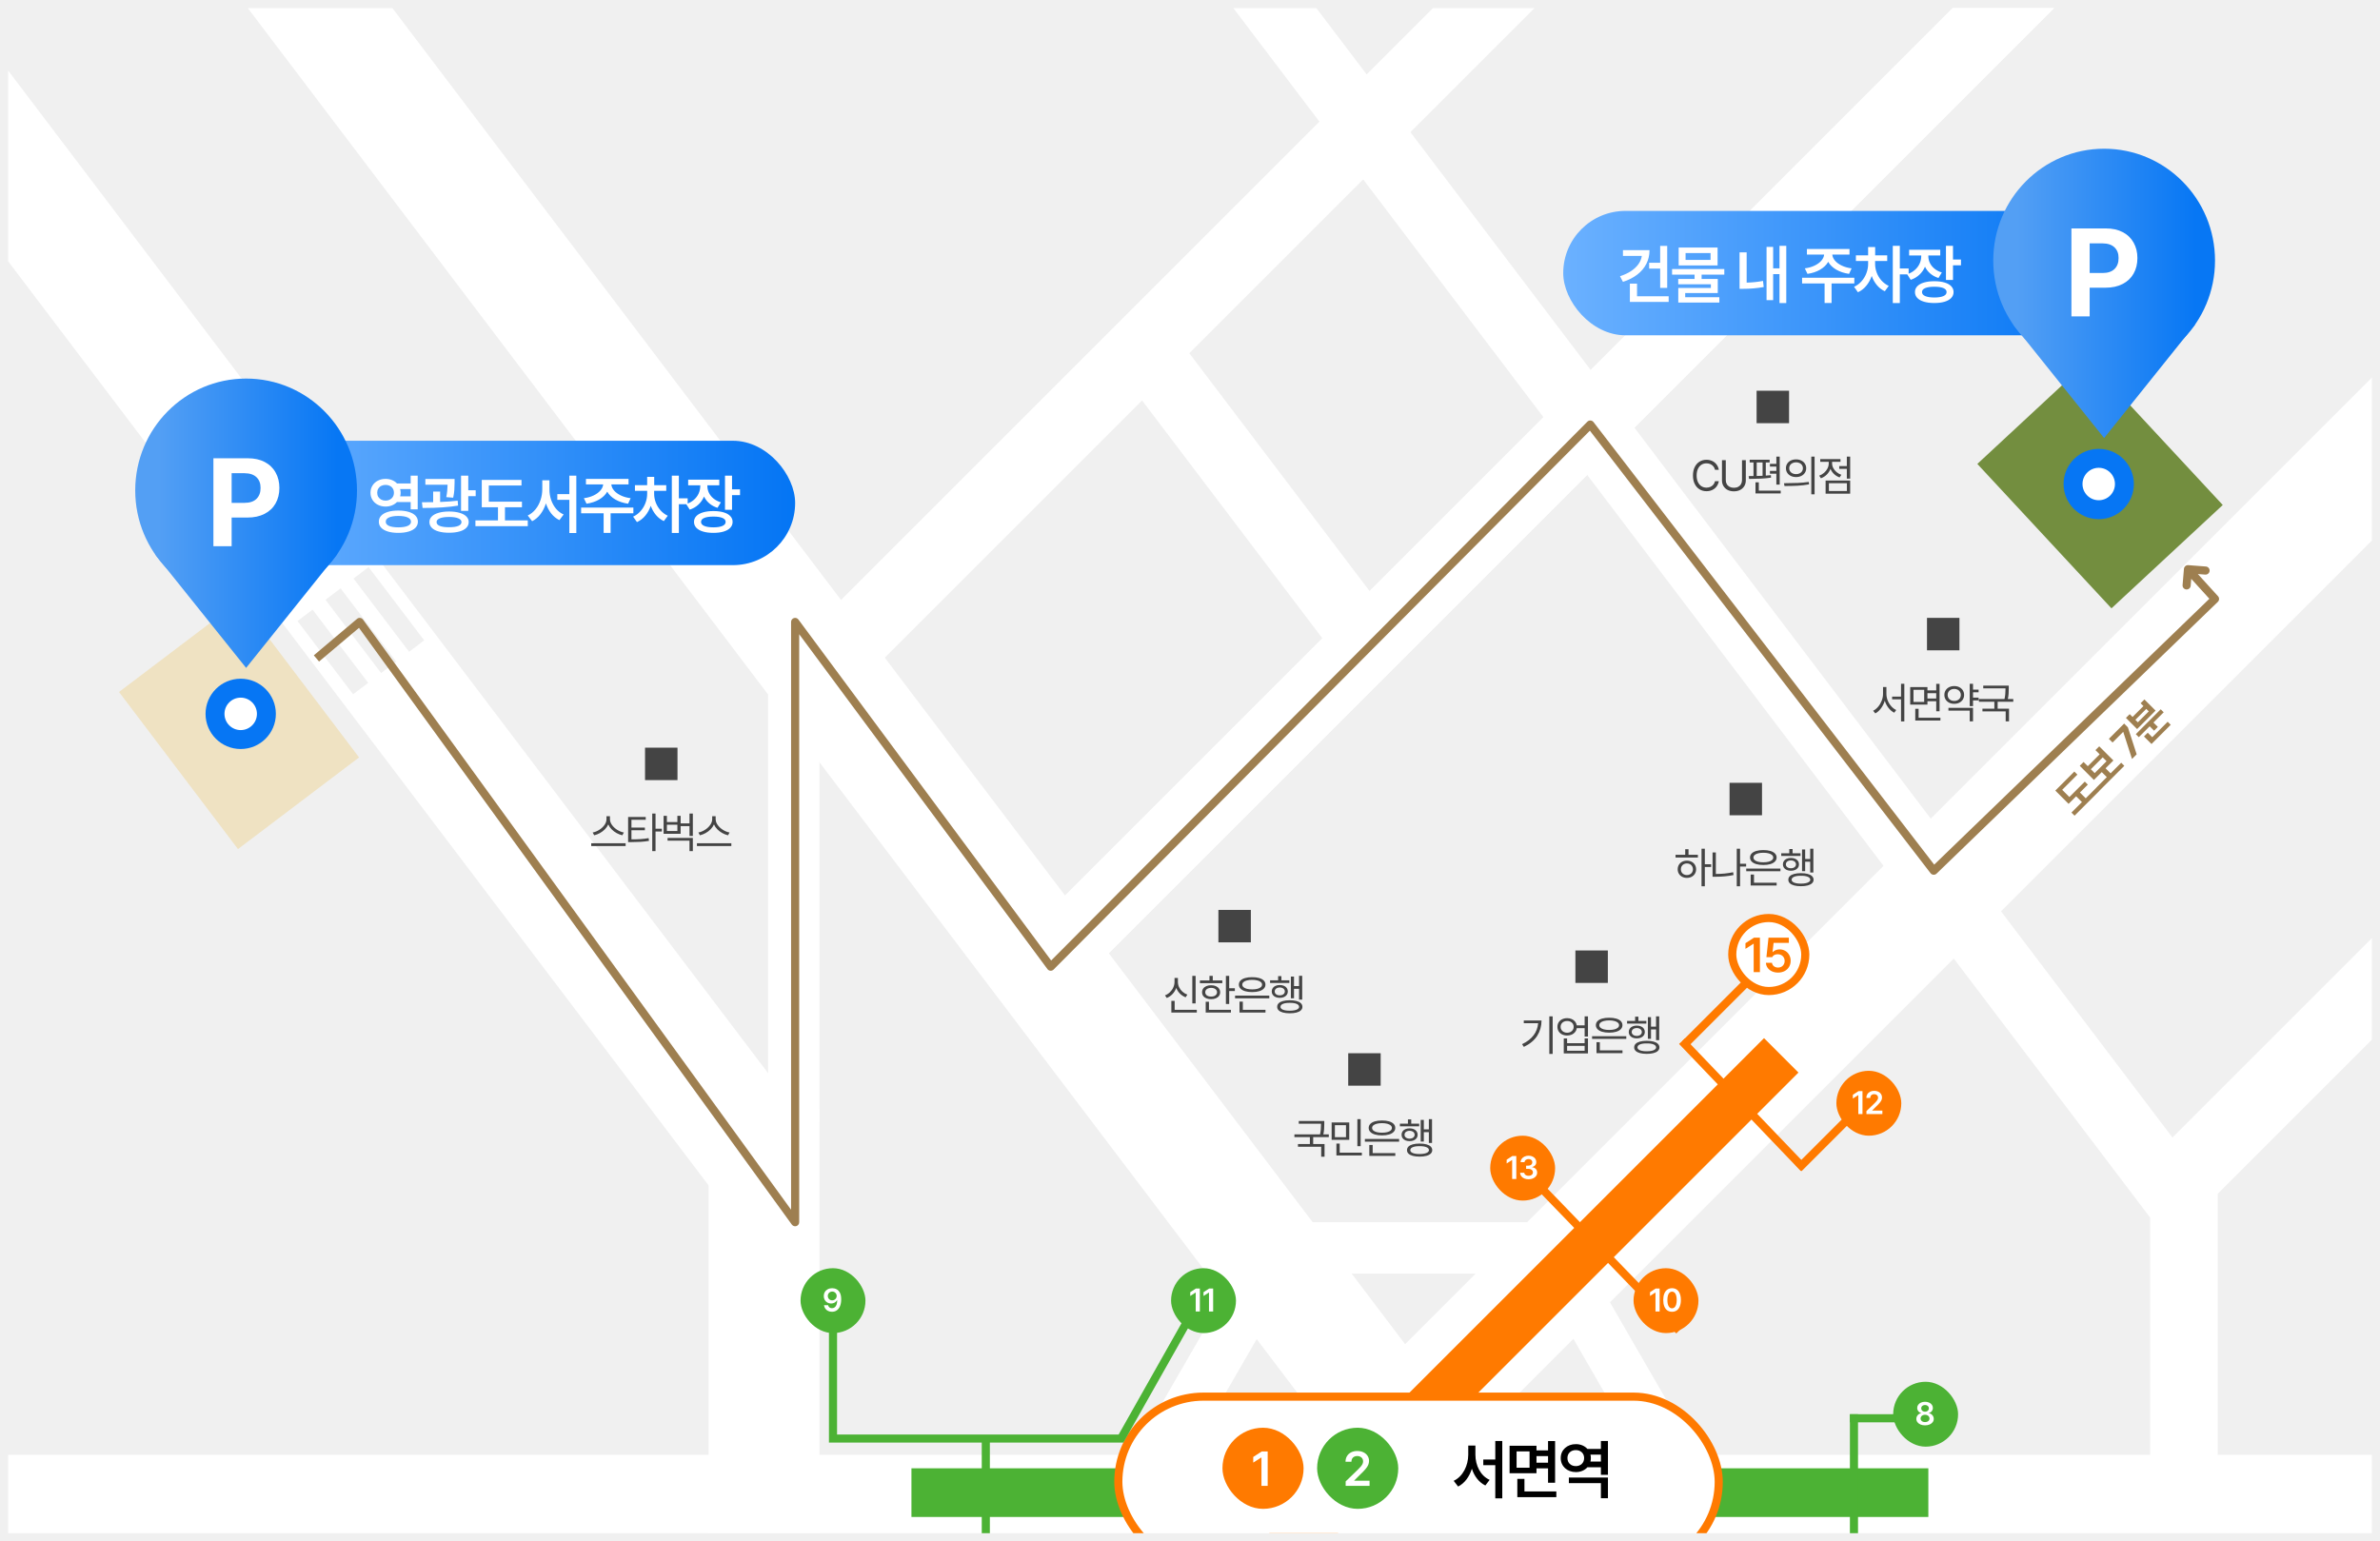 <svg width="880" height="570" viewBox="0 0 880 570" fill="none" xmlns="http://www.w3.org/2000/svg">
<rect width="880" height="570" fill="#F0F0F0"/>
<g clip-path="url(#clip0_225_4472)">
<rect x="-39" y="538" width="925" height="43" fill="white"/>
<rect width="774.669" height="42.718" transform="matrix(0.604 0.797 -0.752 0.659 76.127 -88)" fill="white"/>
<rect width="681.182" height="24.528" transform="matrix(0.604 0.797 -0.752 0.659 401.952 -108.868)" fill="white"/>
<rect width="142.004" height="24.528" transform="matrix(0.604 0.797 -0.752 0.659 432.446 121)" fill="white"/>
<path d="M954.892 122.004L539.259 537.637L507 509.633L922.633 94.001L954.892 122.004Z" fill="white"/>
<rect width="626.424" height="26.599" transform="matrix(-0.707 0.707 -0.755 -0.656 837.304 -74.805)" fill="white"/>
<rect width="626.424" height="26.599" transform="matrix(-0.707 0.707 -0.755 -0.656 837.304 -74.805)" fill="white"/>
<rect width="626.424" height="26.599" transform="matrix(-0.707 0.707 -0.755 -0.656 1258.04 3.437)" fill="white"/>
<rect width="592.72" height="26.599" transform="matrix(-0.707 0.707 -0.755 -0.656 744.935 -174.563)" fill="white"/>
<rect width="626.424" height="42.718" transform="matrix(0.604 0.797 -0.752 0.659 -75.873 -78)" fill="white"/>
<rect x="262" y="410" width="41" height="209" fill="white"/>
<rect x="284" y="225" width="19" height="190" fill="white"/>
<rect x="462.515" y="462" width="18.474" height="89.029" transform="rotate(30 462.515 462)" fill="white"/>
<rect x="639.012" y="557.356" width="18.474" height="102.025" transform="rotate(150 639.012 557.356)" fill="white"/>
<rect x="572" y="452" width="19" height="102" transform="rotate(90 572 452)" fill="white"/>
<rect x="731.115" y="171.567" width="56.158" height="72.883" transform="rotate(-42.881 731.115 171.567)" fill="#738E3F"/>
<rect x="110" y="229.676" width="7" height="34" transform="rotate(-37.205 110 229.676)" fill="#F0F0F0"/>
<rect x="120.354" y="221.814" width="7" height="34" transform="rotate(-37.205 120.354 221.814)" fill="#F0F0F0"/>
<rect x="130.708" y="213.954" width="7" height="34" transform="rotate(-37.205 130.708 213.954)" fill="#F0F0F0"/>
<rect x="337" y="543" width="376" height="18" fill="#4CB234"/>
<rect x="333" y="703.169" width="451.483" height="18" transform="rotate(-45 333 703.169)" fill="#FF7A00"/>
<rect x="413.5" y="516.5" width="222" height="63" rx="31.5" fill="white"/>
<rect x="413.5" y="516.5" width="222" height="63" rx="31.5" stroke="#FF7A00" stroke-width="3"/>
<rect x="452" y="528" width="30" height="30" rx="15" fill="#FF7A00"/>
<path d="M468.723 549.5H466.42V539.006H466.35L463.379 540.904V538.812L466.525 536.773H468.723V549.5Z" fill="white"/>
<rect x="487" y="528" width="30" height="30" rx="15" fill="#4CB234"/>
<path d="M497.555 547.848L502.055 543.506C502.541 543.02 502.916 542.621 503.18 542.311C503.449 541.994 503.654 541.684 503.795 541.379C503.936 541.068 504.006 540.74 504.006 540.395C504.006 540.008 503.909 539.668 503.716 539.375C503.528 539.082 503.268 538.856 502.934 538.698C502.605 538.54 502.236 538.461 501.826 538.461C501.393 538.461 501.012 538.549 500.684 538.725C500.361 538.895 500.112 539.138 499.937 539.454C499.767 539.771 499.682 540.143 499.682 540.57H497.502C497.502 539.779 497.684 539.085 498.047 538.487C498.416 537.884 498.929 537.418 499.585 537.09C500.247 536.762 501 536.598 501.844 536.598C502.699 536.598 503.455 536.756 504.111 537.072C504.773 537.389 505.286 537.828 505.649 538.391C506.019 538.947 506.203 539.58 506.203 540.289C506.197 540.781 506.101 541.256 505.913 541.713C505.726 542.164 505.403 542.668 504.946 543.225C504.489 543.781 503.842 544.455 503.004 545.246L500.736 547.496V547.584H506.396V549.5H497.555V547.848Z" fill="white"/>
<path d="M552.878 539.751V532.906H555.464V554.122H552.878V541.856H548.445V539.751H552.878ZM545.528 534.605V537.994C545.528 541.923 547.409 545.785 550.79 547.276L549.207 549.356C546.812 548.18 545.13 545.934 544.218 543.166C543.298 546.091 541.575 548.519 539.138 549.746L537.497 547.633C540.945 546.025 542.867 541.939 542.884 537.994V534.605H545.528ZM572.387 543.008H568.111V544.831H558.166V534.671H568.111V536.37H572.387V532.923H574.99V548.337H572.387V543.008ZM560.752 542.785H565.55V536.751H560.752V542.785ZM572.387 540.92V538.492H568.111V540.92H572.387ZM563.661 546.912V551.561H575.454V553.674H561.026V546.912H563.661ZM591.93 535.84V532.906H594.532V545.403H591.93V542.61H586.949C585.946 543.738 584.421 544.409 582.664 544.401C579.474 544.409 577.062 542.254 577.079 539.204C577.062 536.204 579.474 534.05 582.664 534.066C584.421 534.058 585.946 534.729 586.949 535.84H591.93ZM582.664 542.196C584.405 542.188 585.731 541.036 585.731 539.204C585.731 537.431 584.405 536.271 582.664 536.271C580.85 536.271 579.557 537.431 579.557 539.204C579.557 541.036 580.85 542.188 582.664 542.196ZM588.06 540.506H591.93V537.953H588.068C588.159 538.351 588.217 538.765 588.217 539.204C588.217 539.66 588.159 540.091 588.06 540.506ZM591.93 548.494H580.087V546.431H594.532V554.072H591.93V548.494Z" fill="black"/>
<path d="M308 484.5L308 532H414.5L445 478" stroke="#4CB234" stroke-width="3"/>
<line x1="364.5" y1="532" x2="364.5" y2="569" stroke="#4CB234" stroke-width="3"/>
<line x1="685.5" y1="523" x2="685.5" y2="570" stroke="#4CB234" stroke-width="3"/>
<line x1="620.869" y1="492.093" x2="559.921" y2="429.043" stroke="#FF7A00" stroke-width="3"/>
<line x1="666.917" y1="432.037" x2="621.917" y2="385.037" stroke="#FF7A00" stroke-width="3"/>
<line x1="655.061" y1="354.061" x2="623.061" y2="386.061" stroke="#FF7A00" stroke-width="3"/>
<line x1="697.061" y1="400.061" x2="665.061" y2="432.061" stroke="#FF7A00" stroke-width="3"/>
<line x1="701" y1="524.5" x2="684" y2="524.5" stroke="#4CB234" stroke-width="3"/>
<rect x="296" y="469" width="24" height="24" rx="12" fill="#4CB234"/>
<path d="M307.691 476.398C308.293 476.398 308.844 476.531 309.344 476.797C309.844 477.059 310.25 477.496 310.562 478.109C310.875 478.719 311.031 479.516 311.031 480.5C311.031 481.465 310.893 482.293 310.615 482.984C310.338 483.676 309.943 484.205 309.432 484.572C308.92 484.936 308.316 485.117 307.621 485.117C307.086 485.117 306.605 485.014 306.18 484.807C305.758 484.6 305.416 484.312 305.154 483.945C304.893 483.578 304.73 483.16 304.668 482.691H306.18C306.258 483.031 306.422 483.301 306.672 483.5C306.926 483.695 307.242 483.793 307.621 483.793C308.027 483.793 308.375 483.678 308.664 483.447C308.953 483.217 309.172 482.885 309.32 482.451C309.473 482.014 309.551 481.492 309.555 480.887H309.461C309.246 481.254 308.945 481.543 308.559 481.754C308.172 481.961 307.746 482.062 307.281 482.059C306.781 482.059 306.326 481.941 305.916 481.707C305.506 481.473 305.182 481.146 304.943 480.729C304.705 480.307 304.586 479.832 304.586 479.305C304.586 478.758 304.715 478.264 304.973 477.822C305.234 477.377 305.6 477.029 306.068 476.779C306.541 476.525 307.082 476.398 307.691 476.398ZM306.074 479.246C306.074 479.551 306.143 479.83 306.279 480.084C306.42 480.334 306.613 480.533 306.859 480.682C307.109 480.826 307.391 480.898 307.703 480.898C308.008 480.898 308.287 480.824 308.541 480.676C308.799 480.527 309 480.328 309.145 480.078C309.293 479.828 309.367 479.559 309.367 479.27C309.367 478.984 309.295 478.717 309.15 478.467C309.01 478.213 308.814 478.01 308.564 477.857C308.314 477.705 308.035 477.629 307.727 477.629C307.414 477.629 307.133 477.701 306.883 477.846C306.633 477.99 306.436 478.186 306.291 478.432C306.146 478.678 306.074 478.949 306.074 479.246Z" fill="white"/>
<rect x="433" y="469" width="24" height="24" rx="12" fill="#4CB234"/>
<path d="M443.648 485H442.113V478.004H442.066L440.086 479.27V477.875L442.184 476.516H443.648V485ZM448.556 485H447.021V478.004H446.974L444.994 479.27V477.875L447.091 476.516H448.556V485Z" fill="white"/>
<rect x="700" y="511" width="24" height="24" rx="12" fill="#4CB234"/>
<path d="M711.785 527.117C711.164 527.117 710.607 527.016 710.115 526.812C709.627 526.605 709.246 526.32 708.973 525.957C708.699 525.594 708.562 525.184 708.562 524.727C708.562 524.375 708.641 524.047 708.797 523.742C708.957 523.438 709.176 523.186 709.453 522.986C709.734 522.787 710.043 522.66 710.379 522.605V522.559C710.086 522.496 709.826 522.375 709.6 522.195C709.373 522.016 709.195 521.793 709.066 521.527C708.941 521.262 708.879 520.977 708.879 520.672C708.879 520.238 709.004 519.85 709.254 519.506C709.508 519.158 709.855 518.887 710.297 518.691C710.738 518.496 711.234 518.398 711.785 518.398C712.332 518.398 712.826 518.496 713.268 518.691C713.709 518.887 714.055 519.158 714.305 519.506C714.555 519.854 714.68 520.242 714.68 520.672C714.68 520.977 714.615 521.262 714.486 521.527C714.361 521.793 714.184 522.016 713.953 522.195C713.727 522.375 713.469 522.496 713.18 522.559V522.605C713.516 522.66 713.822 522.787 714.1 522.986C714.377 523.186 714.598 523.438 714.762 523.742C714.926 524.047 715.008 524.375 715.008 524.727C715.008 525.184 714.869 525.594 714.592 525.957C714.314 526.32 713.932 526.605 713.443 526.812C712.955 527.016 712.402 527.117 711.785 527.117ZM710.133 524.586C710.133 524.848 710.199 525.078 710.332 525.277C710.469 525.477 710.662 525.633 710.912 525.746C711.162 525.855 711.453 525.91 711.785 525.91C712.113 525.91 712.4 525.855 712.646 525.746C712.896 525.633 713.09 525.477 713.227 525.277C713.367 525.078 713.438 524.848 713.438 524.586C713.438 524.324 713.365 524.088 713.221 523.877C713.08 523.666 712.883 523.502 712.629 523.385C712.379 523.264 712.098 523.203 711.785 523.203C711.473 523.203 711.189 523.262 710.936 523.379C710.682 523.496 710.484 523.66 710.344 523.871C710.203 524.082 710.133 524.32 710.133 524.586ZM710.367 520.812C710.367 521.059 710.428 521.277 710.549 521.469C710.67 521.656 710.838 521.803 711.053 521.908C711.268 522.014 711.512 522.066 711.785 522.066C712.055 522.066 712.295 522.014 712.506 521.908C712.721 521.803 712.889 521.656 713.01 521.469C713.131 521.277 713.191 521.059 713.191 520.812C713.191 520.574 713.131 520.363 713.01 520.18C712.893 519.996 712.727 519.854 712.512 519.752C712.301 519.646 712.059 519.594 711.785 519.594C711.504 519.594 711.256 519.646 711.041 519.752C710.83 519.854 710.664 519.996 710.543 520.18C710.426 520.363 710.367 520.574 710.367 520.812Z" fill="white"/>
<rect x="551" y="420" width="24" height="24" rx="12" fill="#FF7A00"/>
<path d="M560.648 436H559.113V429.004H559.066L557.086 430.27V428.875L559.184 427.516H560.648V436ZM565.193 436.117C564.595 436.117 564.06 436.016 563.588 435.812C563.115 435.609 562.744 435.324 562.474 434.957C562.205 434.59 562.064 434.172 562.052 433.703H563.588C563.599 433.926 563.677 434.123 563.822 434.295C563.966 434.467 564.158 434.6 564.396 434.693C564.634 434.783 564.9 434.828 565.193 434.828C565.502 434.828 565.777 434.775 566.019 434.67C566.265 434.564 566.457 434.416 566.593 434.225C566.73 434.033 566.798 433.812 566.798 433.562C566.798 433.309 566.728 433.084 566.588 432.889C566.447 432.689 566.244 432.533 565.978 432.42C565.713 432.307 565.4 432.25 565.041 432.25H564.279V431.078H565.041C565.338 431.078 565.601 431.027 565.832 430.926C566.066 430.82 566.246 430.674 566.371 430.486C566.5 430.295 566.564 430.078 566.564 429.836C566.564 429.602 566.507 429.395 566.394 429.215C566.285 429.031 566.127 428.891 565.92 428.793C565.716 428.691 565.478 428.641 565.205 428.641C564.939 428.641 564.691 428.689 564.461 428.787C564.234 428.881 564.05 429.016 563.91 429.191C563.773 429.367 563.701 429.57 563.693 429.801H562.228C562.24 429.336 562.379 428.922 562.644 428.559C562.91 428.191 563.267 427.906 563.716 427.703C564.166 427.5 564.666 427.398 565.216 427.398C565.775 427.398 566.269 427.504 566.699 427.715C567.129 427.922 567.461 428.205 567.695 428.564C567.929 428.924 568.045 429.32 568.041 429.754C568.045 430.066 567.982 430.35 567.853 430.604C567.724 430.854 567.543 431.062 567.308 431.23C567.074 431.398 566.802 431.516 566.494 431.582V431.652C566.888 431.703 567.226 431.818 567.507 431.998C567.789 432.178 568.002 432.408 568.146 432.689C568.291 432.971 568.361 433.289 568.357 433.645C568.361 434.117 568.226 434.541 567.953 434.916C567.683 435.291 567.306 435.586 566.822 435.801C566.341 436.012 565.798 436.117 565.193 436.117Z" fill="white"/>
<rect x="604" y="469" width="24" height="24" rx="12" fill="#FF7A00"/>
<path d="M613.648 485H612.113V478.004H612.066L610.086 479.27V477.875L612.184 476.516H613.648V485ZM618.24 485.117C617.56 485.117 616.976 484.947 616.488 484.607C616 484.264 615.627 483.766 615.369 483.113C615.111 482.461 614.982 481.676 614.982 480.758C614.982 479.844 615.111 479.061 615.369 478.408C615.63 477.752 616.005 477.254 616.494 476.914C616.982 476.57 617.564 476.398 618.24 476.398C618.916 476.398 619.498 476.57 619.986 476.914C620.474 477.254 620.847 477.752 621.105 478.408C621.367 479.061 621.498 479.844 621.498 480.758C621.498 481.676 621.367 482.463 621.105 483.119C620.847 483.771 620.474 484.268 619.986 484.607C619.502 484.947 618.92 485.117 618.24 485.117ZM616.517 480.758C616.517 481.762 616.668 482.525 616.968 483.049C617.273 483.572 617.697 483.836 618.24 483.84C618.595 483.836 618.902 483.719 619.16 483.488C619.418 483.258 619.615 482.912 619.752 482.451C619.892 481.99 619.963 481.426 619.963 480.758C619.963 480.094 619.892 479.531 619.752 479.07C619.615 478.605 619.418 478.256 619.16 478.021C618.902 477.787 618.595 477.668 618.24 477.664C617.884 477.668 617.578 477.787 617.32 478.021C617.062 478.256 616.863 478.605 616.722 479.07C616.586 479.531 616.517 480.094 616.517 480.758Z" fill="white"/>
<rect x="640.5" y="339.5" width="27" height="27" rx="13.5" fill="white"/>
<rect x="640.5" y="339.5" width="27" height="27" rx="13.5" stroke="#FF7A00" stroke-width="3"/>
<path d="M650.723 359.5H648.42V349.006H648.35L645.379 350.904V348.812L648.525 346.773H650.723V359.5ZM657.434 359.676C656.596 359.676 655.84 359.521 655.166 359.21C654.498 358.899 653.968 358.469 653.576 357.918C653.183 357.367 652.975 356.746 652.952 356.055H655.184C655.207 356.389 655.322 356.69 655.527 356.96C655.732 357.229 656.001 357.443 656.335 357.602C656.669 357.754 657.036 357.83 657.434 357.83C657.903 357.83 658.322 357.725 658.691 357.514C659.066 357.297 659.356 357.004 659.561 356.635C659.772 356.266 659.877 355.85 659.877 355.387C659.877 354.906 659.769 354.476 659.552 354.095C659.335 353.714 659.034 353.418 658.647 353.207C658.26 352.996 657.821 352.891 657.329 352.891C656.327 352.891 655.635 353.254 655.254 353.98H653.127L653.901 346.773H661.424V348.689H655.782L655.395 352.064H655.518C655.77 351.777 656.116 351.546 656.555 351.37C656.995 351.194 657.469 351.104 657.979 351.098C658.758 351.098 659.461 351.279 660.088 351.643C660.715 352.006 661.204 352.51 661.556 353.154C661.913 353.793 662.092 354.514 662.092 355.316C662.092 356.154 661.896 356.904 661.503 357.566C661.111 358.229 660.56 358.747 659.851 359.122C659.142 359.491 658.336 359.676 657.434 359.676Z" fill="#FF7A00"/>
<rect x="679" y="396" width="24" height="24" rx="12" fill="#FF7A00"/>
<path d="M688.648 412H687.113V405.004H687.066L685.086 406.27V404.875L687.184 403.516H688.648V412ZM690.111 410.898L693.111 408.004C693.435 407.68 693.685 407.414 693.861 407.207C694.041 406.996 694.177 406.789 694.271 406.586C694.365 406.379 694.412 406.16 694.412 405.93C694.412 405.672 694.347 405.445 694.218 405.25C694.093 405.055 693.92 404.904 693.697 404.799C693.478 404.693 693.232 404.641 692.959 404.641C692.67 404.641 692.416 404.699 692.197 404.816C691.982 404.93 691.816 405.092 691.699 405.303C691.586 405.514 691.529 405.762 691.529 406.047H690.076C690.076 405.52 690.197 405.057 690.439 404.658C690.685 404.256 691.027 403.945 691.464 403.727C691.906 403.508 692.408 403.398 692.97 403.398C693.541 403.398 694.045 403.504 694.482 403.715C694.923 403.926 695.265 404.219 695.507 404.594C695.754 404.965 695.877 405.387 695.877 405.859C695.873 406.188 695.808 406.504 695.683 406.809C695.558 407.109 695.343 407.445 695.039 407.816C694.734 408.188 694.302 408.637 693.744 409.164L692.232 410.664V410.723H696.005V412H690.111V410.898Z" fill="white"/>
<rect x="795" y="423" width="25" height="120" fill="white"/>
</g>
<rect x="44" y="255.898" width="56.158" height="72.883" transform="rotate(-37.13 44 255.898)" fill="#EFE2C2"/>
<rect x="639.5" y="289.5" width="12" height="12" fill="#444444"/>
<path d="M630.356 319.609H632.684V320.625H630.356V327.766H629.138V313.875H630.356V319.609ZM619.528 316.109H623.106V314.047H624.325V316.109H627.794V317.125H619.528V316.109ZM620.325 321.469C620.325 320.854 620.471 320.305 620.763 319.82C621.054 319.336 621.458 318.958 621.973 318.688C622.494 318.417 623.08 318.281 623.731 318.281C624.377 318.281 624.958 318.417 625.473 318.688C625.989 318.958 626.393 319.336 626.684 319.82C626.981 320.305 627.132 320.854 627.138 321.469C627.132 322.089 626.981 322.641 626.684 323.125C626.393 323.604 625.989 323.979 625.473 324.25C624.958 324.521 624.377 324.656 623.731 324.656C623.08 324.656 622.494 324.521 621.973 324.25C621.458 323.979 621.054 323.604 620.763 323.125C620.471 322.641 620.325 322.089 620.325 321.469ZM621.497 321.469C621.497 321.885 621.591 322.258 621.778 322.586C621.971 322.909 622.236 323.161 622.575 323.344C622.919 323.526 623.304 323.615 623.731 323.609C624.153 323.615 624.533 323.526 624.872 323.344C625.21 323.161 625.476 322.909 625.669 322.586C625.861 322.258 625.96 321.885 625.966 321.469C625.96 321.057 625.861 320.688 625.669 320.359C625.476 320.026 625.21 319.768 624.872 319.586C624.533 319.404 624.153 319.312 623.731 319.312C623.304 319.312 622.919 319.404 622.575 319.586C622.236 319.768 621.971 320.026 621.778 320.359C621.591 320.688 621.497 321.057 621.497 321.469ZM645.634 320.453H643.384V327.766H642.166V313.875H643.384V319.422H645.634V320.453ZM633.213 315.25H634.431V323.203C635.515 323.203 636.577 323.154 637.619 323.055C638.666 322.956 639.733 322.792 640.822 322.562L640.978 323.609C639.848 323.839 638.741 324 637.658 324.094C636.574 324.188 635.463 324.234 634.322 324.234H633.213V315.25ZM658.319 322.203H645.663V321.203H658.319V322.203ZM647.069 317.125C647.069 316.552 647.267 316.057 647.663 315.641C648.064 315.224 648.634 314.909 649.373 314.695C650.118 314.477 650.991 314.37 651.991 314.375C652.98 314.37 653.845 314.477 654.584 314.695C655.324 314.909 655.894 315.224 656.295 315.641C656.696 316.057 656.897 316.552 656.897 317.125C656.897 317.693 656.694 318.185 656.288 318.602C655.886 319.018 655.316 319.339 654.577 319.562C653.842 319.781 652.98 319.891 651.991 319.891C650.991 319.891 650.121 319.781 649.381 319.562C648.642 319.339 648.071 319.018 647.67 318.602C647.269 318.185 647.069 317.693 647.069 317.125ZM647.303 323.422H648.538V326.438H656.913V327.469H647.303V323.422ZM648.334 317.125C648.334 317.49 648.483 317.805 648.78 318.07C649.077 318.336 649.498 318.539 650.045 318.68C650.597 318.82 651.246 318.891 651.991 318.891C652.73 318.891 653.373 318.82 653.92 318.68C654.472 318.539 654.897 318.336 655.194 318.07C655.496 317.805 655.647 317.49 655.647 317.125C655.647 316.766 655.496 316.453 655.194 316.188C654.897 315.922 654.472 315.719 653.92 315.578C653.368 315.432 652.725 315.359 651.991 315.359C651.251 315.359 650.605 315.432 650.053 315.578C649.501 315.719 649.077 315.922 648.78 316.188C648.483 316.453 648.334 316.766 648.334 317.125ZM670.487 322.672H669.316V318.688H667.456V322.172H666.3V314.156H667.456V317.672H669.316V313.875H670.487V322.672ZM658.612 315.547H661.581V313.984H662.8V315.547H665.737V316.531H658.612V315.547ZM659.222 319.656C659.222 319.177 659.347 318.758 659.597 318.398C659.847 318.039 660.196 317.763 660.644 317.57C661.097 317.378 661.612 317.281 662.191 317.281C662.774 317.281 663.29 317.378 663.737 317.57C664.191 317.763 664.542 318.039 664.792 318.398C665.047 318.758 665.175 319.177 665.175 319.656C665.175 320.125 665.047 320.539 664.792 320.898C664.542 321.253 664.191 321.529 663.737 321.727C663.29 321.919 662.774 322.016 662.191 322.016C661.612 322.016 661.097 321.919 660.644 321.727C660.196 321.529 659.847 321.253 659.597 320.898C659.347 320.539 659.222 320.125 659.222 319.656ZM660.316 319.656C660.316 319.938 660.394 320.188 660.55 320.406C660.711 320.625 660.933 320.794 661.214 320.914C661.501 321.034 661.826 321.094 662.191 321.094C662.555 321.094 662.878 321.034 663.159 320.914C663.446 320.794 663.667 320.625 663.823 320.406C663.985 320.188 664.066 319.938 664.066 319.656C664.066 319.365 663.985 319.109 663.823 318.891C663.667 318.667 663.446 318.495 663.159 318.375C662.878 318.25 662.555 318.188 662.191 318.188C661.826 318.188 661.501 318.25 661.214 318.375C660.933 318.495 660.711 318.667 660.55 318.891C660.394 319.109 660.316 319.365 660.316 319.656ZM661.237 325.344C661.232 324.828 661.412 324.388 661.777 324.023C662.146 323.659 662.68 323.383 663.378 323.195C664.081 323.003 664.92 322.906 665.894 322.906C666.868 322.906 667.704 323.003 668.402 323.195C669.099 323.383 669.633 323.659 670.003 324.023C670.378 324.388 670.566 324.828 670.566 325.344C670.566 325.849 670.378 326.279 670.003 326.633C669.633 326.992 669.097 327.266 668.394 327.453C667.696 327.641 666.862 327.734 665.894 327.734C664.92 327.734 664.081 327.641 663.378 327.453C662.68 327.266 662.146 326.992 661.777 326.633C661.412 326.279 661.232 325.849 661.237 325.344ZM662.456 325.344C662.451 325.641 662.581 325.898 662.847 326.117C663.118 326.331 663.508 326.495 664.019 326.609C664.534 326.724 665.144 326.781 665.847 326.781C666.571 326.781 667.193 326.724 667.714 326.609C668.24 326.495 668.641 326.331 668.917 326.117C669.198 325.904 669.342 325.646 669.347 325.344C669.342 324.87 669.034 324.505 668.425 324.25C667.821 323.99 666.977 323.865 665.894 323.875C664.805 323.865 663.959 323.99 663.355 324.25C662.751 324.505 662.451 324.87 662.456 325.344Z" fill="#444444"/>
<rect x="238.5" y="276.5" width="12" height="12" fill="#444444"/>
<path d="M225.528 302.922C225.528 303.682 225.783 304.414 226.294 305.117C226.804 305.82 227.455 306.419 228.247 306.914C229.044 307.404 229.851 307.724 230.669 307.875L230.106 308.906C229.393 308.74 228.692 308.469 228.005 308.094C227.322 307.719 226.708 307.255 226.161 306.703C225.614 306.151 225.195 305.547 224.903 304.891C224.611 305.547 224.192 306.151 223.645 306.703C223.098 307.25 222.481 307.714 221.794 308.094C221.111 308.469 220.414 308.74 219.7 308.906L219.138 307.875C219.955 307.719 220.757 307.396 221.544 306.906C222.335 306.417 222.984 305.82 223.489 305.117C223.994 304.414 224.247 303.682 224.247 302.922V301.859H225.528V302.922ZM218.606 311.859H231.325V312.875H218.606V311.859ZM238.759 303.172H233.478V306.047H238.447V307.047H233.478V310.406C234.796 310.406 235.931 310.375 236.884 310.312C237.843 310.245 238.822 310.125 239.822 309.953L239.963 310.969C238.931 311.141 237.923 311.258 236.939 311.32C235.955 311.383 234.754 311.417 233.338 311.422H232.244V302.141H238.759V303.172ZM241.166 300.875H242.384V306.469H244.713V307.516H242.384V314.766H241.166V300.875ZM246.584 304.016H250.459V301.703H251.663V304.5H254.944V300.875H256.178V309.141H254.944V305.516H251.663V308.344H245.366V301.703H246.584V304.016ZM250.459 307.328V304.984H246.584V307.328H250.459ZM246.834 309.875H256.178V314.766H254.944V310.875H246.834V309.875ZM264.612 302.922C264.612 303.682 264.868 304.414 265.378 305.117C265.889 305.82 266.54 306.419 267.331 306.914C268.128 307.404 268.935 307.724 269.753 307.875L269.191 308.906C268.477 308.74 267.777 308.469 267.089 308.094C266.407 307.719 265.792 307.255 265.245 306.703C264.698 306.151 264.279 305.547 263.987 304.891C263.696 305.547 263.277 306.151 262.73 306.703C262.183 307.25 261.566 307.714 260.878 308.094C260.196 308.469 259.498 308.74 258.784 308.906L258.222 307.875C259.04 307.719 259.842 307.396 260.628 306.906C261.42 306.417 262.068 305.82 262.573 305.117C263.079 304.414 263.331 303.682 263.331 302.922V301.859H264.612V302.922ZM257.691 311.859H270.409V312.875H257.691V311.859Z" fill="#444444"/>
<rect x="498.5" y="389.5" width="12" height="12" fill="#444444"/>
<path d="M489.653 415.562C489.653 416.286 489.632 416.943 489.591 417.531C489.554 418.115 489.46 418.776 489.309 419.516H491.325V420.516H485.544V423.078H489.747V427.766H488.513V424.094H479.919V423.078H484.325V420.516H478.606V419.516H488.075C488.221 418.849 488.317 418.237 488.364 417.68C488.411 417.122 488.434 416.552 488.434 415.969V415.562H480.216V414.562H489.653V415.562ZM498.884 421.531H492.369V415.094H498.884V421.531ZM497.681 420.547V416.109H493.572V420.547H497.681ZM494.134 422.906H495.353V426.281H503.541V427.297H494.134V422.906ZM501.884 413.891H503.103V423.875H501.884V413.891ZM517.319 422.203H504.663V421.203H517.319V422.203ZM506.069 417.125C506.069 416.552 506.267 416.057 506.663 415.641C507.064 415.224 507.634 414.909 508.373 414.695C509.118 414.477 509.991 414.37 510.991 414.375C511.98 414.37 512.845 414.477 513.584 414.695C514.324 414.909 514.894 415.224 515.295 415.641C515.696 416.057 515.897 416.552 515.897 417.125C515.897 417.693 515.694 418.185 515.288 418.602C514.886 419.018 514.316 419.339 513.577 419.562C512.842 419.781 511.98 419.891 510.991 419.891C509.991 419.891 509.121 419.781 508.381 419.562C507.642 419.339 507.071 419.018 506.67 418.602C506.269 418.185 506.069 417.693 506.069 417.125ZM506.303 423.422H507.538V426.438H515.913V427.469H506.303V423.422ZM507.334 417.125C507.334 417.49 507.483 417.805 507.78 418.07C508.077 418.336 508.498 418.539 509.045 418.68C509.597 418.82 510.246 418.891 510.991 418.891C511.73 418.891 512.373 418.82 512.92 418.68C513.472 418.539 513.897 418.336 514.194 418.07C514.496 417.805 514.647 417.49 514.647 417.125C514.647 416.766 514.496 416.453 514.194 416.188C513.897 415.922 513.472 415.719 512.92 415.578C512.368 415.432 511.725 415.359 510.991 415.359C510.251 415.359 509.605 415.432 509.053 415.578C508.501 415.719 508.077 415.922 507.78 416.188C507.483 416.453 507.334 416.766 507.334 417.125ZM529.487 422.672H528.316V418.688H526.456V422.172H525.3V414.156H526.456V417.672H528.316V413.875H529.487V422.672ZM517.612 415.547H520.581V413.984H521.8V415.547H524.737V416.531H517.612V415.547ZM518.222 419.656C518.222 419.177 518.347 418.758 518.597 418.398C518.847 418.039 519.196 417.763 519.644 417.57C520.097 417.378 520.612 417.281 521.191 417.281C521.774 417.281 522.29 417.378 522.737 417.57C523.191 417.763 523.542 418.039 523.792 418.398C524.047 418.758 524.175 419.177 524.175 419.656C524.175 420.125 524.047 420.539 523.792 420.898C523.542 421.253 523.191 421.529 522.737 421.727C522.29 421.919 521.774 422.016 521.191 422.016C520.612 422.016 520.097 421.919 519.644 421.727C519.196 421.529 518.847 421.253 518.597 420.898C518.347 420.539 518.222 420.125 518.222 419.656ZM519.316 419.656C519.316 419.938 519.394 420.188 519.55 420.406C519.711 420.625 519.933 420.794 520.214 420.914C520.501 421.034 520.826 421.094 521.191 421.094C521.555 421.094 521.878 421.034 522.159 420.914C522.446 420.794 522.667 420.625 522.823 420.406C522.985 420.188 523.066 419.938 523.066 419.656C523.066 419.365 522.985 419.109 522.823 418.891C522.667 418.667 522.446 418.495 522.159 418.375C521.878 418.25 521.555 418.188 521.191 418.188C520.826 418.188 520.501 418.25 520.214 418.375C519.933 418.495 519.711 418.667 519.55 418.891C519.394 419.109 519.316 419.365 519.316 419.656ZM520.237 425.344C520.232 424.828 520.412 424.388 520.777 424.023C521.146 423.659 521.68 423.383 522.378 423.195C523.081 423.003 523.92 422.906 524.894 422.906C525.868 422.906 526.704 423.003 527.402 423.195C528.099 423.383 528.633 423.659 529.003 424.023C529.378 424.388 529.566 424.828 529.566 425.344C529.566 425.849 529.378 426.279 529.003 426.633C528.633 426.992 528.097 427.266 527.394 427.453C526.696 427.641 525.862 427.734 524.894 427.734C523.92 427.734 523.081 427.641 522.378 427.453C521.68 427.266 521.146 426.992 520.777 426.633C520.412 426.279 520.232 425.849 520.237 425.344ZM521.456 425.344C521.451 425.641 521.581 425.898 521.847 426.117C522.118 426.331 522.508 426.495 523.019 426.609C523.534 426.724 524.144 426.781 524.847 426.781C525.571 426.781 526.193 426.724 526.714 426.609C527.24 426.495 527.641 426.331 527.917 426.117C528.198 425.904 528.342 425.646 528.347 425.344C528.342 424.87 528.034 424.505 527.425 424.25C526.821 423.99 525.977 423.865 524.894 423.875C523.805 423.865 522.959 423.99 522.355 424.25C521.751 424.505 521.451 424.87 521.456 425.344Z" fill="#444444"/>
<rect x="582.5" y="351.5" width="12" height="12" fill="#444444"/>
<path d="M574.091 389.766H572.856V375.875H574.091V389.766ZM562.778 386.156C564.632 385.276 566.052 384.182 567.036 382.875C568.026 381.568 568.591 380.073 568.731 378.391H563.419V377.391H569.981C569.971 379.484 569.44 381.367 568.388 383.039C567.335 384.711 565.69 386.083 563.45 387.156L562.778 386.156ZM579.463 376.531C580.077 376.531 580.637 376.643 581.142 376.867C581.647 377.086 582.061 377.398 582.384 377.805C582.713 378.211 582.921 378.677 583.009 379.203H585.916V375.875H587.15V383.328H585.916V380.219H583.017C582.939 380.76 582.736 381.24 582.408 381.656C582.085 382.068 581.668 382.388 581.158 382.617C580.647 382.841 580.082 382.953 579.463 382.953C578.765 382.953 578.14 382.818 577.588 382.547C577.041 382.276 576.614 381.896 576.306 381.406C576.004 380.917 575.853 380.359 575.853 379.734C575.853 379.115 576.004 378.562 576.306 378.078C576.614 377.589 577.041 377.208 577.588 376.938C578.14 376.667 578.765 376.531 579.463 376.531ZM577.025 379.734C577.025 380.151 577.129 380.526 577.338 380.859C577.546 381.188 577.835 381.448 578.205 381.641C578.574 381.828 578.994 381.922 579.463 381.922C579.921 381.922 580.332 381.828 580.697 381.641C581.067 381.448 581.353 381.188 581.556 380.859C581.765 380.526 581.869 380.151 581.869 379.734C581.869 379.312 581.765 378.938 581.556 378.609C581.353 378.281 581.069 378.026 580.705 377.844C580.34 377.661 579.926 377.573 579.463 377.578C578.994 377.573 578.574 377.661 578.205 377.844C577.835 378.026 577.546 378.281 577.338 378.609C577.129 378.938 577.025 379.312 577.025 379.734ZM578.197 384.031H579.431V385.797H585.916V384.031H587.15V389.578H578.197V384.031ZM585.916 388.578V386.781H579.431V388.578H585.916ZM601.319 384.203H588.663V383.203H601.319V384.203ZM590.069 379.125C590.069 378.552 590.267 378.057 590.663 377.641C591.064 377.224 591.634 376.909 592.373 376.695C593.118 376.477 593.991 376.37 594.991 376.375C595.98 376.37 596.845 376.477 597.584 376.695C598.324 376.909 598.894 377.224 599.295 377.641C599.696 378.057 599.897 378.552 599.897 379.125C599.897 379.693 599.694 380.185 599.288 380.602C598.886 381.018 598.316 381.339 597.577 381.562C596.842 381.781 595.98 381.891 594.991 381.891C593.991 381.891 593.121 381.781 592.381 381.562C591.642 381.339 591.071 381.018 590.67 380.602C590.269 380.185 590.069 379.693 590.069 379.125ZM590.303 385.422H591.538V388.438H599.913V389.469H590.303V385.422ZM591.334 379.125C591.334 379.49 591.483 379.805 591.78 380.07C592.077 380.336 592.498 380.539 593.045 380.68C593.597 380.82 594.246 380.891 594.991 380.891C595.73 380.891 596.373 380.82 596.92 380.68C597.472 380.539 597.897 380.336 598.194 380.07C598.496 379.805 598.647 379.49 598.647 379.125C598.647 378.766 598.496 378.453 598.194 378.188C597.897 377.922 597.472 377.719 596.92 377.578C596.368 377.432 595.725 377.359 594.991 377.359C594.251 377.359 593.605 377.432 593.053 377.578C592.501 377.719 592.077 377.922 591.78 378.188C591.483 378.453 591.334 378.766 591.334 379.125ZM613.487 384.672H612.316V380.688H610.456V384.172H609.3V376.156H610.456V379.672H612.316V375.875H613.487V384.672ZM601.612 377.547H604.581V375.984H605.8V377.547H608.737V378.531H601.612V377.547ZM602.222 381.656C602.222 381.177 602.347 380.758 602.597 380.398C602.847 380.039 603.196 379.763 603.644 379.57C604.097 379.378 604.612 379.281 605.191 379.281C605.774 379.281 606.29 379.378 606.737 379.57C607.191 379.763 607.542 380.039 607.792 380.398C608.047 380.758 608.175 381.177 608.175 381.656C608.175 382.125 608.047 382.539 607.792 382.898C607.542 383.253 607.191 383.529 606.737 383.727C606.29 383.919 605.774 384.016 605.191 384.016C604.612 384.016 604.097 383.919 603.644 383.727C603.196 383.529 602.847 383.253 602.597 382.898C602.347 382.539 602.222 382.125 602.222 381.656ZM603.316 381.656C603.316 381.938 603.394 382.188 603.55 382.406C603.711 382.625 603.933 382.794 604.214 382.914C604.501 383.034 604.826 383.094 605.191 383.094C605.555 383.094 605.878 383.034 606.159 382.914C606.446 382.794 606.667 382.625 606.823 382.406C606.985 382.188 607.066 381.938 607.066 381.656C607.066 381.365 606.985 381.109 606.823 380.891C606.667 380.667 606.446 380.495 606.159 380.375C605.878 380.25 605.555 380.188 605.191 380.188C604.826 380.188 604.501 380.25 604.214 380.375C603.933 380.495 603.711 380.667 603.55 380.891C603.394 381.109 603.316 381.365 603.316 381.656ZM604.237 387.344C604.232 386.828 604.412 386.388 604.777 386.023C605.146 385.659 605.68 385.383 606.378 385.195C607.081 385.003 607.92 384.906 608.894 384.906C609.868 384.906 610.704 385.003 611.402 385.195C612.099 385.383 612.633 385.659 613.003 386.023C613.378 386.388 613.566 386.828 613.566 387.344C613.566 387.849 613.378 388.279 613.003 388.633C612.633 388.992 612.097 389.266 611.394 389.453C610.696 389.641 609.862 389.734 608.894 389.734C607.92 389.734 607.081 389.641 606.378 389.453C605.68 389.266 605.146 388.992 604.777 388.633C604.412 388.279 604.232 387.849 604.237 387.344ZM605.456 387.344C605.451 387.641 605.581 387.898 605.847 388.117C606.118 388.331 606.508 388.495 607.019 388.609C607.534 388.724 608.144 388.781 608.847 388.781C609.571 388.781 610.193 388.724 610.714 388.609C611.24 388.495 611.641 388.331 611.917 388.117C612.198 387.904 612.342 387.646 612.347 387.344C612.342 386.87 612.034 386.505 611.425 386.25C610.821 385.99 609.977 385.865 608.894 385.875C607.805 385.865 606.959 385.99 606.355 386.25C605.751 386.505 605.451 386.87 605.456 387.344Z" fill="#444444"/>
<rect x="450.5" y="336.5" width="12" height="12" fill="#444444"/>
<path d="M442.075 371.078H440.856V360.891H442.075V371.078ZM430.747 368.109C431.44 367.839 432.052 367.445 432.583 366.93C433.119 366.414 433.536 365.823 433.833 365.156C434.13 364.484 434.278 363.786 434.278 363.062V361.672H435.528V363.062C435.523 363.755 435.666 364.422 435.958 365.062C436.255 365.698 436.669 366.255 437.2 366.734C437.731 367.214 438.341 367.578 439.028 367.828L438.388 368.812C437.585 368.505 436.882 368.052 436.278 367.453C435.674 366.849 435.218 366.146 434.911 365.344C434.609 366.198 434.153 366.951 433.544 367.602C432.934 368.253 432.226 368.74 431.419 369.062L430.747 368.109ZM433.106 370.141H434.325V373.438H442.513V374.469H433.106V370.141ZM454.494 365.469H456.588V366.5H454.494V371.297H453.275V360.891H454.494V365.469ZM443.666 362.594H447.197V360.891H448.416V362.594H451.947V363.594H443.666V362.594ZM444.463 366.953C444.463 366.432 444.601 365.977 444.877 365.586C445.153 365.195 445.543 364.893 446.048 364.68C446.554 364.466 447.14 364.359 447.806 364.359C448.463 364.359 449.041 364.466 449.541 364.68C450.046 364.893 450.439 365.195 450.72 365.586C451.002 365.977 451.145 366.432 451.15 366.953C451.145 367.469 451.002 367.922 450.72 368.312C450.439 368.698 450.046 368.995 449.541 369.203C449.041 369.411 448.463 369.516 447.806 369.516C447.14 369.516 446.554 369.411 446.048 369.203C445.543 368.995 445.153 368.698 444.877 368.312C444.601 367.922 444.463 367.469 444.463 366.953ZM445.634 366.953C445.634 367.276 445.723 367.56 445.9 367.805C446.077 368.044 446.33 368.229 446.658 368.359C446.991 368.49 447.374 368.552 447.806 368.547C448.233 368.552 448.611 368.49 448.939 368.359C449.272 368.229 449.53 368.044 449.713 367.805C449.895 367.56 449.989 367.276 449.994 366.953C449.989 366.63 449.895 366.346 449.713 366.102C449.53 365.852 449.275 365.661 448.947 365.531C448.624 365.396 448.252 365.328 447.83 365.328C447.392 365.328 447.007 365.396 446.673 365.531C446.34 365.661 446.082 365.849 445.9 366.094C445.723 366.339 445.634 366.625 445.634 366.953ZM445.806 370.469H447.009V373.438H455.134V374.469H445.806V370.469ZM469.319 369.203H456.663V368.203H469.319V369.203ZM458.069 364.125C458.069 363.552 458.267 363.057 458.663 362.641C459.064 362.224 459.634 361.909 460.373 361.695C461.118 361.477 461.991 361.37 462.991 361.375C463.98 361.37 464.845 361.477 465.584 361.695C466.324 361.909 466.894 362.224 467.295 362.641C467.696 363.057 467.897 363.552 467.897 364.125C467.897 364.693 467.694 365.185 467.288 365.602C466.886 366.018 466.316 366.339 465.577 366.562C464.842 366.781 463.98 366.891 462.991 366.891C461.991 366.891 461.121 366.781 460.381 366.562C459.642 366.339 459.071 366.018 458.67 365.602C458.269 365.185 458.069 364.693 458.069 364.125ZM458.303 370.422H459.538V373.438H467.913V374.469H458.303V370.422ZM459.334 364.125C459.334 364.49 459.483 364.805 459.78 365.07C460.077 365.336 460.498 365.539 461.045 365.68C461.597 365.82 462.246 365.891 462.991 365.891C463.73 365.891 464.373 365.82 464.92 365.68C465.472 365.539 465.897 365.336 466.194 365.07C466.496 364.805 466.647 364.49 466.647 364.125C466.647 363.766 466.496 363.453 466.194 363.188C465.897 362.922 465.472 362.719 464.92 362.578C464.368 362.432 463.725 362.359 462.991 362.359C462.251 362.359 461.605 362.432 461.053 362.578C460.501 362.719 460.077 362.922 459.78 363.188C459.483 363.453 459.334 363.766 459.334 364.125ZM481.487 369.672H480.316V365.688H478.456V369.172H477.3V361.156H478.456V364.672H480.316V360.875H481.487V369.672ZM469.612 362.547H472.581V360.984H473.8V362.547H476.737V363.531H469.612V362.547ZM470.222 366.656C470.222 366.177 470.347 365.758 470.597 365.398C470.847 365.039 471.196 364.763 471.644 364.57C472.097 364.378 472.612 364.281 473.191 364.281C473.774 364.281 474.29 364.378 474.737 364.57C475.191 364.763 475.542 365.039 475.792 365.398C476.047 365.758 476.175 366.177 476.175 366.656C476.175 367.125 476.047 367.539 475.792 367.898C475.542 368.253 475.191 368.529 474.737 368.727C474.29 368.919 473.774 369.016 473.191 369.016C472.612 369.016 472.097 368.919 471.644 368.727C471.196 368.529 470.847 368.253 470.597 367.898C470.347 367.539 470.222 367.125 470.222 366.656ZM471.316 366.656C471.316 366.938 471.394 367.188 471.55 367.406C471.711 367.625 471.933 367.794 472.214 367.914C472.501 368.034 472.826 368.094 473.191 368.094C473.555 368.094 473.878 368.034 474.159 367.914C474.446 367.794 474.667 367.625 474.823 367.406C474.985 367.188 475.066 366.938 475.066 366.656C475.066 366.365 474.985 366.109 474.823 365.891C474.667 365.667 474.446 365.495 474.159 365.375C473.878 365.25 473.555 365.188 473.191 365.188C472.826 365.188 472.501 365.25 472.214 365.375C471.933 365.495 471.711 365.667 471.55 365.891C471.394 366.109 471.316 366.365 471.316 366.656ZM472.237 372.344C472.232 371.828 472.412 371.388 472.777 371.023C473.146 370.659 473.68 370.383 474.378 370.195C475.081 370.003 475.92 369.906 476.894 369.906C477.868 369.906 478.704 370.003 479.402 370.195C480.099 370.383 480.633 370.659 481.003 371.023C481.378 371.388 481.566 371.828 481.566 372.344C481.566 372.849 481.378 373.279 481.003 373.633C480.633 373.992 480.097 374.266 479.394 374.453C478.696 374.641 477.862 374.734 476.894 374.734C475.92 374.734 475.081 374.641 474.378 374.453C473.68 374.266 473.146 373.992 472.777 373.633C472.412 373.279 472.232 372.849 472.237 372.344ZM473.456 372.344C473.451 372.641 473.581 372.898 473.847 373.117C474.118 373.331 474.508 373.495 475.019 373.609C475.534 373.724 476.144 373.781 476.847 373.781C477.571 373.781 478.193 373.724 478.714 373.609C479.24 373.495 479.641 373.331 479.917 373.117C480.198 372.904 480.342 372.646 480.347 372.344C480.342 371.87 480.034 371.505 479.425 371.25C478.821 370.99 477.977 370.865 476.894 370.875C475.805 370.865 474.959 370.99 474.355 371.25C473.751 371.505 473.451 371.87 473.456 372.344Z" fill="#444444"/>
<rect x="649.5" y="144.5" width="12" height="12" fill="#444444"/>
<path d="M634.123 173.75C634.019 173.245 633.814 172.812 633.506 172.453C633.199 172.089 632.824 171.812 632.381 171.625C631.944 171.438 631.472 171.344 630.967 171.344C630.274 171.344 629.652 171.518 629.1 171.867C628.553 172.216 628.121 172.729 627.803 173.406C627.485 174.083 627.327 174.896 627.327 175.844C627.327 176.786 627.485 177.596 627.803 178.273C628.121 178.951 628.553 179.464 629.1 179.812C629.652 180.161 630.274 180.339 630.967 180.344C631.472 180.339 631.944 180.245 632.381 180.062C632.819 179.875 633.191 179.602 633.498 179.242C633.806 178.883 634.014 178.453 634.123 177.953H635.53C635.394 178.708 635.113 179.367 634.686 179.93C634.259 180.487 633.722 180.914 633.077 181.211C632.436 181.508 631.733 181.656 630.967 181.656C629.998 181.656 629.134 181.419 628.373 180.945C627.618 180.471 627.027 179.797 626.6 178.922C626.178 178.042 625.967 177.016 625.967 175.844C625.967 174.672 626.178 173.648 626.6 172.773C627.027 171.893 627.618 171.216 628.373 170.742C629.134 170.268 629.998 170.031 630.967 170.031C631.733 170.031 632.436 170.18 633.077 170.477C633.717 170.768 634.251 171.195 634.678 171.758C635.11 172.315 635.394 172.979 635.53 173.75H634.123ZM645.511 170.188V177.672C645.511 178.443 645.329 179.135 644.964 179.75C644.599 180.359 644.084 180.839 643.417 181.188C642.751 181.531 641.98 181.703 641.105 181.703C640.23 181.703 639.459 181.531 638.792 181.188C638.126 180.839 637.61 180.359 637.245 179.75C636.881 179.135 636.698 178.443 636.698 177.672V170.188H638.105V177.562C638.105 178.109 638.224 178.596 638.464 179.023C638.704 179.451 639.05 179.786 639.503 180.031C639.961 180.271 640.495 180.391 641.105 180.391C641.714 180.391 642.245 180.271 642.698 180.031C643.152 179.786 643.498 179.451 643.738 179.023C643.977 178.596 644.099 178.109 644.105 177.562V170.188H645.511ZM658.039 179.219H656.805V175.188H654.43V174.156H656.805V172.547H654.43V171.531H656.805V168.875H658.039V179.219ZM646.555 176.062C646.898 176.062 647.497 176.057 648.352 176.047V171.016H646.945V170.016H654.32V171.016H652.898V175.883C653.555 175.841 654.18 175.786 654.773 175.719L654.836 176.641C653.638 176.823 652.362 176.945 651.008 177.008C649.659 177.07 648.227 177.104 646.711 177.109L646.555 176.062ZM649.086 178.359H650.32V181.438H658.414V182.469H649.086V178.359ZM649.539 176.023C650.273 176.008 650.997 175.984 651.711 175.953V171.016H649.539V176.023ZM664.098 169.891C664.817 169.891 665.458 170.029 666.02 170.305C666.588 170.581 667.031 170.966 667.348 171.461C667.671 171.956 667.833 172.521 667.833 173.156C667.833 173.792 667.671 174.357 667.348 174.852C667.031 175.346 666.588 175.732 666.02 176.008C665.458 176.284 664.817 176.422 664.098 176.422C663.374 176.422 662.726 176.284 662.153 176.008C661.585 175.732 661.143 175.346 660.825 174.852C660.507 174.357 660.348 173.792 660.348 173.156C660.348 172.521 660.507 171.956 660.825 171.461C661.143 170.966 661.585 170.581 662.153 170.305C662.726 170.029 663.374 169.891 664.098 169.891ZM660.278 178.688C661.856 178.688 663.354 178.656 664.77 178.594C666.192 178.531 667.536 178.406 668.802 178.219L668.895 179.125C667.494 179.385 666.07 179.552 664.622 179.625C663.174 179.698 661.567 179.734 659.802 179.734L659.63 178.688H660.278ZM661.552 173.156C661.552 173.583 661.658 173.964 661.872 174.297C662.091 174.625 662.393 174.883 662.778 175.07C663.169 175.253 663.609 175.344 664.098 175.344C664.583 175.344 665.018 175.253 665.403 175.07C665.789 174.883 666.088 174.625 666.302 174.297C666.52 173.964 666.63 173.583 666.63 173.156C666.63 172.734 666.52 172.357 666.302 172.023C666.088 171.69 665.789 171.432 665.403 171.25C665.018 171.062 664.583 170.969 664.098 170.969C663.609 170.969 663.169 171.062 662.778 171.25C662.393 171.432 662.091 171.69 661.872 172.023C661.658 172.357 661.552 172.734 661.552 173.156ZM669.723 168.875H670.942V182.797H669.723V168.875ZM684.095 177.016H682.861V173.391H680.048V172.359H682.861V168.875H684.095V177.016ZM672.642 175.906C673.319 175.667 673.926 175.312 674.463 174.844C674.999 174.375 675.418 173.839 675.72 173.234C676.022 172.625 676.173 171.995 676.173 171.344V170.797H673.033V169.781H680.517V170.797H677.408V171.344C677.408 171.932 677.551 172.508 677.838 173.07C678.124 173.633 678.528 174.135 679.048 174.578C679.569 175.016 680.163 175.354 680.83 175.594L680.189 176.562C679.413 176.281 678.731 175.865 678.142 175.312C677.559 174.755 677.116 174.115 676.814 173.391C676.512 174.198 676.054 174.906 675.439 175.516C674.824 176.12 674.106 176.573 673.283 176.875L672.642 175.906ZM675.017 177.703H684.095V182.578H675.017V177.703ZM682.892 181.578V178.688H676.236V181.578H682.892Z" fill="#444444"/>
<rect x="712.5" y="228.5" width="12" height="12" fill="#444444"/>
<path d="M697.497 256.609C697.497 257.432 697.656 258.245 697.973 259.047C698.296 259.849 698.734 260.562 699.286 261.188C699.843 261.807 700.455 262.271 701.122 262.578L700.388 263.578C699.596 263.172 698.89 262.578 698.27 261.797C697.656 261.01 697.195 260.122 696.888 259.133C696.575 260.18 696.109 261.12 695.489 261.953C694.874 262.786 694.174 263.411 693.388 263.828L692.591 262.844C693.263 262.516 693.877 262.023 694.434 261.367C694.992 260.706 695.432 259.958 695.755 259.125C696.083 258.286 696.247 257.448 696.247 256.609V254.078H697.497V256.609ZM699.606 257.625H702.903V252.875H704.122V266.797H702.903V258.625H699.606V257.625ZM712.666 255.328H715.916V252.891H717.15V263.031H715.916V259.328H712.666V260.578H706.291V254.094H712.666V255.328ZM711.463 259.594V255.109H707.509V259.594H711.463ZM708.166 262.125H709.4V265.438H717.463V266.469H708.166V262.125ZM715.916 258.312V256.359H712.666V258.312H715.916ZM731.584 256.031H729.522V257.984H731.584V259.031H729.522V261.141H728.303V252.875H729.522V255.031H731.584V256.031ZM718.928 256.984C718.928 256.349 719.084 255.784 719.397 255.289C719.709 254.794 720.142 254.409 720.694 254.133C721.251 253.857 721.876 253.719 722.569 253.719C723.267 253.719 723.892 253.857 724.444 254.133C724.996 254.409 725.428 254.794 725.741 255.289C726.058 255.784 726.22 256.349 726.225 256.984C726.22 257.625 726.061 258.195 725.748 258.695C725.436 259.195 725.001 259.586 724.444 259.867C723.892 260.143 723.267 260.281 722.569 260.281C721.871 260.281 721.246 260.143 720.694 259.867C720.142 259.586 719.709 259.195 719.397 258.695C719.084 258.195 718.928 257.625 718.928 256.984ZM720.131 256.984C720.131 257.422 720.235 257.812 720.444 258.156C720.652 258.495 720.941 258.758 721.311 258.945C721.686 259.133 722.105 259.224 722.569 259.219C723.038 259.224 723.457 259.133 723.827 258.945C724.202 258.758 724.493 258.495 724.702 258.156C724.915 257.812 725.022 257.422 725.022 256.984C725.022 256.557 724.915 256.177 724.702 255.844C724.493 255.505 724.202 255.242 723.827 255.055C723.457 254.862 723.038 254.766 722.569 254.766C722.105 254.766 721.686 254.862 721.311 255.055C720.941 255.242 720.652 255.505 720.444 255.844C720.235 256.177 720.131 256.557 720.131 256.984ZM720.428 261.781H729.522V266.766H728.303V262.797H720.428V261.781ZM742.737 254.562C742.737 255.286 742.717 255.943 742.675 256.531C742.639 257.115 742.545 257.776 742.394 258.516H744.409V259.516H738.628V262.078H742.831V266.766H741.597V263.094H733.003V262.078H737.409V259.516H731.691V258.516H741.159C741.305 257.849 741.402 257.237 741.448 256.68C741.495 256.122 741.519 255.552 741.519 254.969V254.562H733.3V253.562H742.737V254.562Z" fill="#444444"/>
<rect x="86" y="163" width="208" height="46" rx="23" fill="url(#paint0_linear_225_4472)"/>
<path d="M142.562 177.094C143.414 177.094 144.203 177.242 144.93 177.539C145.656 177.828 146.273 178.242 146.781 178.781H151.844V175.898H154.445V188.367H151.844V185.672H146.77C146.254 186.203 145.633 186.613 144.906 186.902C144.188 187.191 143.406 187.336 142.562 187.336C141.516 187.336 140.566 187.117 139.715 186.68C138.863 186.242 138.195 185.637 137.711 184.863C137.227 184.082 136.984 183.203 136.984 182.227C136.984 181.242 137.227 180.363 137.711 179.59C138.195 178.809 138.859 178.199 139.703 177.762C140.555 177.316 141.508 177.094 142.562 177.094ZM139.469 182.227C139.469 182.797 139.602 183.305 139.867 183.75C140.133 184.188 140.5 184.527 140.969 184.77C141.445 185.012 141.984 185.133 142.586 185.133C143.164 185.133 143.684 185.012 144.145 184.77C144.613 184.527 144.98 184.188 145.246 183.75C145.52 183.305 145.656 182.797 145.656 182.227C145.656 181.641 145.523 181.129 145.258 180.691C144.992 180.254 144.625 179.918 144.156 179.684C143.695 179.441 143.172 179.32 142.586 179.32C141.984 179.32 141.445 179.441 140.969 179.684C140.5 179.918 140.133 180.254 139.867 180.691C139.602 181.129 139.469 181.641 139.469 182.227ZM140.078 192.938C140.07 192.078 140.355 191.34 140.934 190.723C141.52 190.098 142.352 189.625 143.43 189.305C144.516 188.977 145.797 188.812 147.273 188.812C148.75 188.812 150.031 188.977 151.117 189.305C152.211 189.625 153.051 190.098 153.637 190.723C154.223 191.34 154.516 192.078 154.516 192.938C154.516 193.797 154.223 194.535 153.637 195.152C153.051 195.77 152.211 196.242 151.117 196.57C150.031 196.898 148.75 197.062 147.273 197.062C145.797 197.062 144.516 196.898 143.43 196.57C142.352 196.242 141.52 195.77 140.934 195.152C140.355 194.535 140.07 193.797 140.078 192.938ZM142.633 192.938C142.625 193.609 143.023 194.125 143.828 194.484C144.641 194.836 145.789 195.016 147.273 195.023C148.781 195.016 149.938 194.836 150.742 194.484C151.555 194.125 151.961 193.609 151.961 192.938C151.961 192.25 151.555 191.727 150.742 191.367C149.938 191 148.781 190.812 147.273 190.805C145.789 190.812 144.641 191 143.828 191.367C143.023 191.727 142.625 192.25 142.633 192.938ZM147.953 180.867C148.078 181.328 148.141 181.781 148.141 182.227C148.141 182.648 148.082 183.094 147.965 183.562H151.844V180.867H147.953ZM168.081 178.43C168.081 179.422 168.05 180.348 167.987 181.207C167.933 182.059 167.792 183.008 167.566 184.055L165.011 183.844C165.183 182.984 165.3 182.191 165.362 181.465C165.433 180.738 165.476 180 165.491 179.25H157.277V177.117H168.081V178.43ZM156.011 185.742C157.3 185.742 158.683 185.73 160.159 185.707V181.805H162.737V185.637C165.269 185.543 167.433 185.383 169.23 185.156L169.37 186.984C166.003 187.562 161.78 187.852 156.702 187.852H156.245L156.011 185.742ZM158.777 193.055C158.777 192.258 159.07 191.57 159.655 190.992C160.241 190.406 161.081 189.957 162.175 189.645C163.269 189.324 164.558 189.164 166.042 189.164C167.527 189.164 168.816 189.324 169.909 189.645C171.003 189.957 171.843 190.406 172.429 190.992C173.015 191.57 173.308 192.258 173.308 193.055C173.308 193.883 173.015 194.594 172.429 195.188C171.843 195.789 171.003 196.242 169.909 196.547C168.823 196.859 167.534 197.016 166.042 197.016C164.55 197.016 163.257 196.859 162.163 196.547C161.077 196.242 160.241 195.789 159.655 195.188C159.07 194.594 158.777 193.883 158.777 193.055ZM161.425 193.055C161.417 193.695 161.812 194.176 162.609 194.496C163.413 194.816 164.558 194.977 166.042 194.977C167.519 194.977 168.652 194.816 169.441 194.496C170.23 194.176 170.628 193.695 170.636 193.055C170.628 192.461 170.222 192 169.417 191.672C168.62 191.344 167.495 191.18 166.042 191.18C164.581 191.18 163.445 191.344 162.632 191.672C161.82 192 161.417 192.461 161.425 193.055ZM170.472 175.898H173.144V181.312H175.886V183.492H173.144V188.93H170.472V175.898ZM192.991 187.594H186.709V192.445H195.147V194.578H175.787V192.445H184.131V187.594H178.131V177.469H192.827V179.555H180.733V185.531H192.991V187.594ZM203.158 180.984C203.15 182.312 203.353 183.594 203.767 184.828C204.181 186.062 204.783 187.16 205.572 188.121C206.369 189.074 207.314 189.789 208.408 190.266L206.838 192.352C205.666 191.781 204.658 190.961 203.814 189.891C202.97 188.82 202.318 187.574 201.857 186.152C201.38 187.66 200.709 188.988 199.841 190.137C198.974 191.277 197.947 192.148 196.759 192.75L195.119 190.641C196.236 190.117 197.201 189.352 198.013 188.344C198.826 187.336 199.443 186.191 199.865 184.91C200.287 183.629 200.502 182.32 200.509 180.984V177.609H203.158V180.984ZM206.064 182.742H210.517V175.898H213.095V197.109H210.517V184.852H206.064V182.742ZM234.184 189.82H225.77V197.062H223.192V189.82H214.872V187.711H234.184V189.82ZM215.88 184.242C217.231 184.07 218.434 183.73 219.489 183.223C220.552 182.715 221.387 182.105 221.997 181.395C222.614 180.676 222.954 179.93 223.016 179.156H216.653V177.094H232.403V179.156H226.04C226.102 179.93 226.434 180.676 227.036 181.395C227.645 182.105 228.481 182.715 229.544 183.223C230.606 183.73 231.817 184.07 233.177 184.242L232.239 186.281C230.442 186.023 228.868 185.504 227.516 184.723C226.173 183.941 225.177 182.977 224.528 181.828C223.872 182.977 222.876 183.941 221.54 184.723C220.204 185.504 218.645 186.023 216.864 186.281L215.88 184.242ZM241.867 182.625C241.867 183.688 242.062 184.746 242.453 185.801C242.844 186.855 243.418 187.816 244.176 188.684C244.941 189.551 245.852 190.234 246.906 190.734L245.453 192.703C244.336 192.188 243.363 191.438 242.535 190.453C241.715 189.469 241.074 188.34 240.613 187.066C240.137 188.441 239.461 189.656 238.586 190.711C237.719 191.758 236.695 192.547 235.516 193.078L234.086 191.062C235.164 190.578 236.094 189.887 236.875 188.988C237.664 188.09 238.262 187.086 238.668 185.977C239.082 184.867 239.289 183.75 239.289 182.625V181.523H234.766V179.438H239.289V176.344H241.891V179.438H246.344V181.523H241.867V182.625ZM248.406 175.898H251.008V184.289H254.266V186.469H251.008V197.086H248.406V175.898ZM261.55 179.719C261.55 180.594 261.738 181.43 262.113 182.227C262.495 183.023 263.058 183.73 263.8 184.348C264.55 184.965 265.464 185.438 266.542 185.766L265.3 187.805C264.136 187.438 263.132 186.895 262.288 186.176C261.445 185.457 260.784 184.609 260.308 183.633C259.831 184.773 259.144 185.762 258.245 186.598C257.355 187.434 256.284 188.062 255.034 188.484L253.722 186.422C254.823 186.062 255.765 185.539 256.546 184.852C257.335 184.164 257.929 183.379 258.327 182.496C258.726 181.613 258.925 180.695 258.925 179.742V179.484H254.448V177.375H265.956V179.484H261.55V179.719ZM256.605 193.008C256.605 192.172 256.894 191.453 257.472 190.852C258.05 190.25 258.878 189.793 259.956 189.48C261.034 189.16 262.308 189 263.777 189C265.238 189 266.499 189.16 267.562 189.48C268.624 189.793 269.441 190.25 270.011 190.852C270.589 191.453 270.878 192.172 270.878 193.008C270.878 193.852 270.589 194.578 270.011 195.188C269.441 195.797 268.624 196.262 267.562 196.582C266.499 196.902 265.238 197.062 263.777 197.062C262.308 197.062 261.034 196.902 259.956 196.582C258.878 196.262 258.05 195.797 257.472 195.188C256.894 194.578 256.605 193.852 256.605 193.008ZM259.206 193.008C259.206 193.656 259.601 194.152 260.39 194.496C261.179 194.84 262.308 195.016 263.777 195.023C265.23 195.016 266.347 194.84 267.128 194.496C267.909 194.152 268.3 193.656 268.3 193.008C268.3 192.367 267.909 191.879 267.128 191.543C266.347 191.207 265.23 191.039 263.777 191.039C262.316 191.039 261.187 191.207 260.39 191.543C259.601 191.879 259.206 192.367 259.206 193.008ZM268.066 175.898H270.667V180.984H273.62V183.117H270.667V188.531H268.066V175.898Z" fill="white"/>
<g filter="url(#filter0_d_225_4472)">
<path d="M55.28 202.911L89 245L122.707 202.911H55.28Z" fill="url(#paint1_linear_225_4472)"/>
<path d="M89 220.728C111.644 220.728 130 202.209 130 179.364C130 156.519 111.644 138 89 138C66.356 138 48 156.519 48 179.364C48 202.209 66.356 220.728 89 220.728Z" fill="url(#paint2_linear_225_4472)"/>
</g>
<path d="M78.91 169.477H91.668C94.079 169.477 96.16 169.941 97.912 170.869C99.664 171.798 100.997 173.093 101.91 174.755C102.839 176.402 103.303 178.296 103.303 180.438C103.303 182.609 102.831 184.525 101.888 186.188C100.959 187.835 99.604 189.115 97.822 190.028C96.055 190.942 93.944 191.398 91.488 191.398H85.648V202H78.91V169.477ZM90.41 185.963C92.357 185.963 93.832 185.469 94.835 184.48C95.853 183.477 96.355 182.13 96.34 180.438C96.355 178.775 95.853 177.458 94.835 176.484C93.832 175.511 92.357 175.017 90.41 175.002H85.648V185.963H90.41Z" fill="white"/>
<circle cx="89" cy="264" r="13" fill="#0676F4"/>
<circle cx="89" cy="264" r="6" fill="white"/>
<rect x="578" y="78" width="198" height="46" rx="23" fill="url(#paint3_linear_225_4472)"/>
<path d="M616.445 106.461H613.844V99.336H609.766V97.18H613.844V90.922H616.445V106.461ZM598.984 102.148C600.508 101.664 601.844 101.051 602.992 100.309C604.141 99.559 605.062 98.707 605.758 97.754C606.461 96.793 606.895 95.758 607.059 94.648H600.086V92.516H609.906C609.906 94.359 609.516 96.047 608.734 97.578C607.953 99.109 606.828 100.438 605.359 101.562C603.891 102.688 602.133 103.578 600.086 104.234L598.984 102.148ZM602.641 104.891H605.289V109.555H616.984V111.664H602.641V104.891ZM637.558 101.562H629.167V103.156H635.144V108.359H623.097V109.906H635.73V111.898H620.542V106.484H632.589V105.125H620.519V103.156H626.566V101.562H618.245V99.5H637.558V101.562ZM620.683 91.555H635.073V98.164H620.683V91.555ZM632.472 96.125V93.594H623.237V96.125H632.472ZM660.47 112.086H657.963V101.375H655.619V111.008H653.181V91.297H655.619V99.242H657.963V90.898H660.47V112.086ZM643.197 93.336H645.822V104.516C647.892 104.477 649.908 104.266 651.869 103.883L652.127 106.156C649.642 106.594 647.134 106.812 644.603 106.812H643.197V93.336ZM685.633 104.82H677.219V112.062H674.641V104.82H666.32V102.711H685.633V104.82ZM667.328 99.242C668.68 99.07 669.883 98.731 670.938 98.223C672 97.715 672.836 97.106 673.445 96.394C674.062 95.676 674.402 94.93 674.465 94.156H668.102V92.094H683.852V94.156H677.488C677.551 94.93 677.883 95.676 678.484 96.394C679.094 97.106 679.93 97.715 680.992 98.223C682.055 98.731 683.266 99.07 684.625 99.242L683.688 101.281C681.891 101.023 680.316 100.504 678.965 99.723C677.621 98.941 676.625 97.977 675.977 96.828C675.32 97.977 674.324 98.941 672.988 99.723C671.652 100.504 670.094 101.023 668.312 101.281L667.328 99.242ZM693.316 97.625C693.316 98.688 693.511 99.746 693.902 100.801C694.292 101.855 694.866 102.816 695.624 103.684C696.39 104.551 697.3 105.234 698.355 105.734L696.902 107.703C695.784 107.188 694.812 106.438 693.984 105.453C693.163 104.469 692.523 103.34 692.062 102.066C691.585 103.441 690.909 104.656 690.034 105.711C689.167 106.758 688.144 107.547 686.964 108.078L685.534 106.062C686.613 105.578 687.542 104.887 688.323 103.988C689.113 103.09 689.71 102.086 690.116 100.977C690.53 99.867 690.738 98.75 690.738 97.625V96.523H686.214V94.438H690.738V91.344H693.339V94.438H697.792V96.523H693.316V97.625ZM699.855 90.898H702.456V99.289H705.714V101.469H702.456V112.086H699.855V90.898ZM712.998 94.719C712.998 95.594 713.186 96.43 713.561 97.227C713.944 98.023 714.506 98.731 715.248 99.348C715.998 99.965 716.912 100.438 717.991 100.766L716.748 102.805C715.584 102.438 714.58 101.895 713.737 101.176C712.893 100.457 712.233 99.609 711.756 98.633C711.28 99.773 710.592 100.762 709.694 101.598C708.803 102.434 707.733 103.062 706.483 103.484L705.17 101.422C706.272 101.062 707.213 100.539 707.995 99.852C708.784 99.164 709.377 98.379 709.776 97.496C710.174 96.613 710.373 95.695 710.373 94.742V94.484H705.897V92.375H717.405V94.484H712.998V94.719ZM708.053 108.008C708.053 107.172 708.342 106.453 708.92 105.852C709.498 105.25 710.327 104.793 711.405 104.48C712.483 104.16 713.756 104 715.225 104C716.686 104 717.948 104.16 719.01 104.48C720.073 104.793 720.889 105.25 721.459 105.852C722.037 106.453 722.327 107.172 722.327 108.008C722.327 108.852 722.037 109.578 721.459 110.188C720.889 110.797 720.073 111.262 719.01 111.582C717.948 111.902 716.686 112.062 715.225 112.062C713.756 112.062 712.483 111.902 711.405 111.582C710.327 111.262 709.498 110.797 708.92 110.188C708.342 109.578 708.053 108.852 708.053 108.008ZM710.655 108.008C710.655 108.656 711.049 109.152 711.838 109.496C712.627 109.84 713.756 110.016 715.225 110.023C716.678 110.016 717.795 109.84 718.577 109.496C719.358 109.152 719.748 108.656 719.748 108.008C719.748 107.367 719.358 106.879 718.577 106.543C717.795 106.207 716.678 106.039 715.225 106.039C713.764 106.039 712.635 106.207 711.838 106.543C711.049 106.879 710.655 107.367 710.655 108.008ZM719.514 90.898H722.116V95.984H725.069V98.117H722.116V103.531H719.514V90.898Z" fill="white"/>
<g filter="url(#filter1_d_225_4472)">
<path d="M742.28 117.911L776 160L809.707 117.911H742.28Z" fill="url(#paint4_linear_225_4472)"/>
<path d="M776 135.728C798.644 135.728 817 117.209 817 94.364C817 71.519 798.644 53 776 53C753.356 53 735 71.519 735 94.364C735 117.209 753.356 135.728 776 135.728Z" fill="url(#paint5_linear_225_4472)"/>
</g>
<path d="M765.91 84.477H778.668C781.079 84.477 783.16 84.941 784.912 85.869C786.664 86.797 787.997 88.093 788.91 89.755C789.839 91.402 790.303 93.296 790.303 95.438C790.303 97.609 789.831 99.525 788.888 101.188C787.959 102.835 786.604 104.115 784.822 105.028C783.055 105.942 780.944 106.398 778.488 106.398H772.648V117H765.91V84.477ZM777.41 100.963C779.357 100.963 780.832 100.469 781.835 99.481C782.853 98.477 783.355 97.13 783.34 95.438C783.355 93.775 782.853 92.458 781.835 91.484C780.832 90.511 779.357 90.017 777.41 90.002H772.648V100.963H777.41Z" fill="white"/>
<circle cx="776" cy="179" r="13" fill="#0676F4"/>
<circle cx="776" cy="179" r="6" fill="white"/>
<path d="M294 452L292.786 452.881C293.167 453.407 293.845 453.627 294.463 453.427C295.081 453.226 295.5 452.65 295.5 452H294ZM294 230L295.205 229.107C294.82 228.587 294.144 228.373 293.53 228.576C292.915 228.779 292.5 229.353 292.5 230H294ZM388.5 357.5L387.295 358.393C387.555 358.744 387.955 358.964 388.391 358.996C388.827 359.028 389.255 358.868 389.563 358.558L388.5 357.5ZM588 157L589.189 156.085C588.925 155.743 588.526 155.53 588.095 155.503C587.664 155.476 587.242 155.636 586.937 155.942L588 157ZM715 322L713.811 322.915C714.072 323.253 714.464 323.465 714.89 323.496C715.316 323.527 715.735 323.375 716.042 323.079L715 322ZM819 221.5L820.042 222.579C820.625 222.015 820.655 221.091 820.11 220.491L819 221.5ZM815.385 212.496C816.211 212.559 816.932 211.941 816.996 211.115C817.059 210.289 816.441 209.568 815.615 209.504L815.385 212.496ZM133 230L134.214 229.119C133.97 228.782 133.595 228.561 133.181 228.511C132.768 228.461 132.351 228.585 132.033 228.854L133 230ZM809 210.5L809.115 209.004C808.293 208.941 807.574 209.554 807.505 210.375L809 210.5ZM807.005 216.375C806.936 217.201 807.55 217.926 808.375 217.995C809.201 218.064 809.926 217.45 809.995 216.625L807.005 216.375ZM295.5 452V230H292.5V452H295.5ZM292.795 230.893L387.295 358.393L389.705 356.607L295.205 229.107L292.795 230.893ZM389.563 358.558L589.063 158.058L586.937 155.942L387.437 356.442L389.563 358.558ZM586.811 157.915L713.811 322.915L716.189 321.085L589.189 156.085L586.811 157.915ZM716.042 323.079L820.042 222.579L817.958 220.421L713.958 320.921L716.042 323.079ZM117.967 244.646L133.967 231.146L132.033 228.854L116.033 242.354L117.967 244.646ZM131.786 230.881L292.786 452.881L295.214 451.119L134.214 229.119L131.786 230.881ZM820.11 220.491L810.11 209.491L807.89 211.509L817.89 222.509L820.11 220.491ZM808.885 211.996L815.385 212.496L815.615 209.504L809.115 209.004L808.885 211.996ZM807.505 210.375L807.005 216.375L809.995 216.625L810.495 210.625L807.505 210.375Z" fill="#9E7F50"/>
<path d="M771.97 290.163L769.053 293.08L771.196 295.223L775.118 291.301L776.267 292.45L767.064 301.654L765.915 300.505L769.793 296.626L767.65 294.483L764.854 297.278L759.949 292.373L766.987 285.335L768.114 286.462L762.49 292.086L765.153 294.748L770.854 289.047L771.97 290.163ZM785.458 283.216L776.254 292.419L775.105 291.27L778.983 287.392L777.127 285.536L774.221 288.442L768.984 283.205L770.398 281.79L771.956 283.348L776.343 278.962L774.785 277.404L776.188 276.001L781.425 281.238L778.53 284.133L780.386 285.989L784.309 282.067L785.458 283.216ZM778.895 281.514L777.47 280.089L773.083 284.475L774.509 285.901L778.895 281.514ZM785.089 270.724L785.033 270.669L781.111 274.591L779.752 273.232L785.398 267.586L786.779 268.968L790.027 278.955L788.304 280.679L785.089 270.724ZM800.024 263.412L796.234 267.202L797.859 268.826L796.466 270.218L794.842 268.594L790.821 272.616L789.716 271.511L798.919 262.307L800.024 263.412ZM792.732 272.362L794.124 270.97L795.781 272.627L801.493 266.915L802.62 268.042L795.516 275.146L792.732 272.362ZM786.059 265.489L787.451 264.097L788.5 265.147L792.533 261.114L791.484 260.065L792.887 258.661L797.019 262.794L790.191 269.622L786.059 265.489ZM794.5 263.081L793.583 262.164L789.55 266.197L790.467 267.114L794.5 263.081Z" fill="#9E7F50"/>
<defs>
<filter id="filter0_d_225_4472" x="40" y="130" width="102" height="127" filterUnits="userSpaceOnUse" color-interpolation-filters="sRGB">
<feFlood flood-opacity="0" result="BackgroundImageFix"/>
<feColorMatrix in="SourceAlpha" type="matrix" values="0 0 0 0 0 0 0 0 0 0 0 0 0 0 0 0 0 0 127 0" result="hardAlpha"/>
<feOffset dx="2" dy="2"/>
<feGaussianBlur stdDeviation="5"/>
<feComposite in2="hardAlpha" operator="out"/>
<feColorMatrix type="matrix" values="0 0 0 0 0 0 0 0 0 0 0 0 0 0 0 0 0 0 0.3 0"/>
<feBlend mode="normal" in2="BackgroundImageFix" result="effect1_dropShadow_225_4472"/>
<feBlend mode="normal" in="SourceGraphic" in2="effect1_dropShadow_225_4472" result="shape"/>
</filter>
<filter id="filter1_d_225_4472" x="727" y="45" width="102" height="127" filterUnits="userSpaceOnUse" color-interpolation-filters="sRGB">
<feFlood flood-opacity="0" result="BackgroundImageFix"/>
<feColorMatrix in="SourceAlpha" type="matrix" values="0 0 0 0 0 0 0 0 0 0 0 0 0 0 0 0 0 0 127 0" result="hardAlpha"/>
<feOffset dx="2" dy="2"/>
<feGaussianBlur stdDeviation="5"/>
<feComposite in2="hardAlpha" operator="out"/>
<feColorMatrix type="matrix" values="0 0 0 0 0 0 0 0 0 0 0 0 0 0 0 0 0 0 0.3 0"/>
<feBlend mode="normal" in2="BackgroundImageFix" result="effect1_dropShadow_225_4472"/>
<feBlend mode="normal" in="SourceGraphic" in2="effect1_dropShadow_225_4472" result="shape"/>
</filter>
<linearGradient id="paint0_linear_225_4472" x1="86" y1="186" x2="294" y2="186" gradientUnits="userSpaceOnUse">
<stop stop-color="#6BB1FF"/>
<stop offset="1" stop-color="#0475F4"/>
</linearGradient>
<linearGradient id="paint1_linear_225_4472" x1="56.712" y1="191.5" x2="122.835" y2="191.5" gradientUnits="userSpaceOnUse">
<stop stop-color="#539FF4"/>
<stop offset="1" stop-color="#0777F4"/>
</linearGradient>
<linearGradient id="paint2_linear_225_4472" x1="56.712" y1="191.5" x2="122.835" y2="191.5" gradientUnits="userSpaceOnUse">
<stop stop-color="#539FF4"/>
<stop offset="1" stop-color="#0777F4"/>
</linearGradient>
<linearGradient id="paint3_linear_225_4472" x1="578" y1="101" x2="776" y2="101" gradientUnits="userSpaceOnUse">
<stop stop-color="#6BB1FF"/>
<stop offset="1" stop-color="#0475F4"/>
</linearGradient>
<linearGradient id="paint4_linear_225_4472" x1="743.712" y1="106.5" x2="809.835" y2="106.5" gradientUnits="userSpaceOnUse">
<stop stop-color="#539FF4"/>
<stop offset="1" stop-color="#0777F4"/>
</linearGradient>
<linearGradient id="paint5_linear_225_4472" x1="743.712" y1="106.5" x2="809.835" y2="106.5" gradientUnits="userSpaceOnUse">
<stop stop-color="#539FF4"/>
<stop offset="1" stop-color="#0777F4"/>
</linearGradient>
<clipPath id="clip0_225_4472">
<rect width="874" height="564" fill="white" transform="translate(3 3)"/>
</clipPath>
</defs>
</svg>
